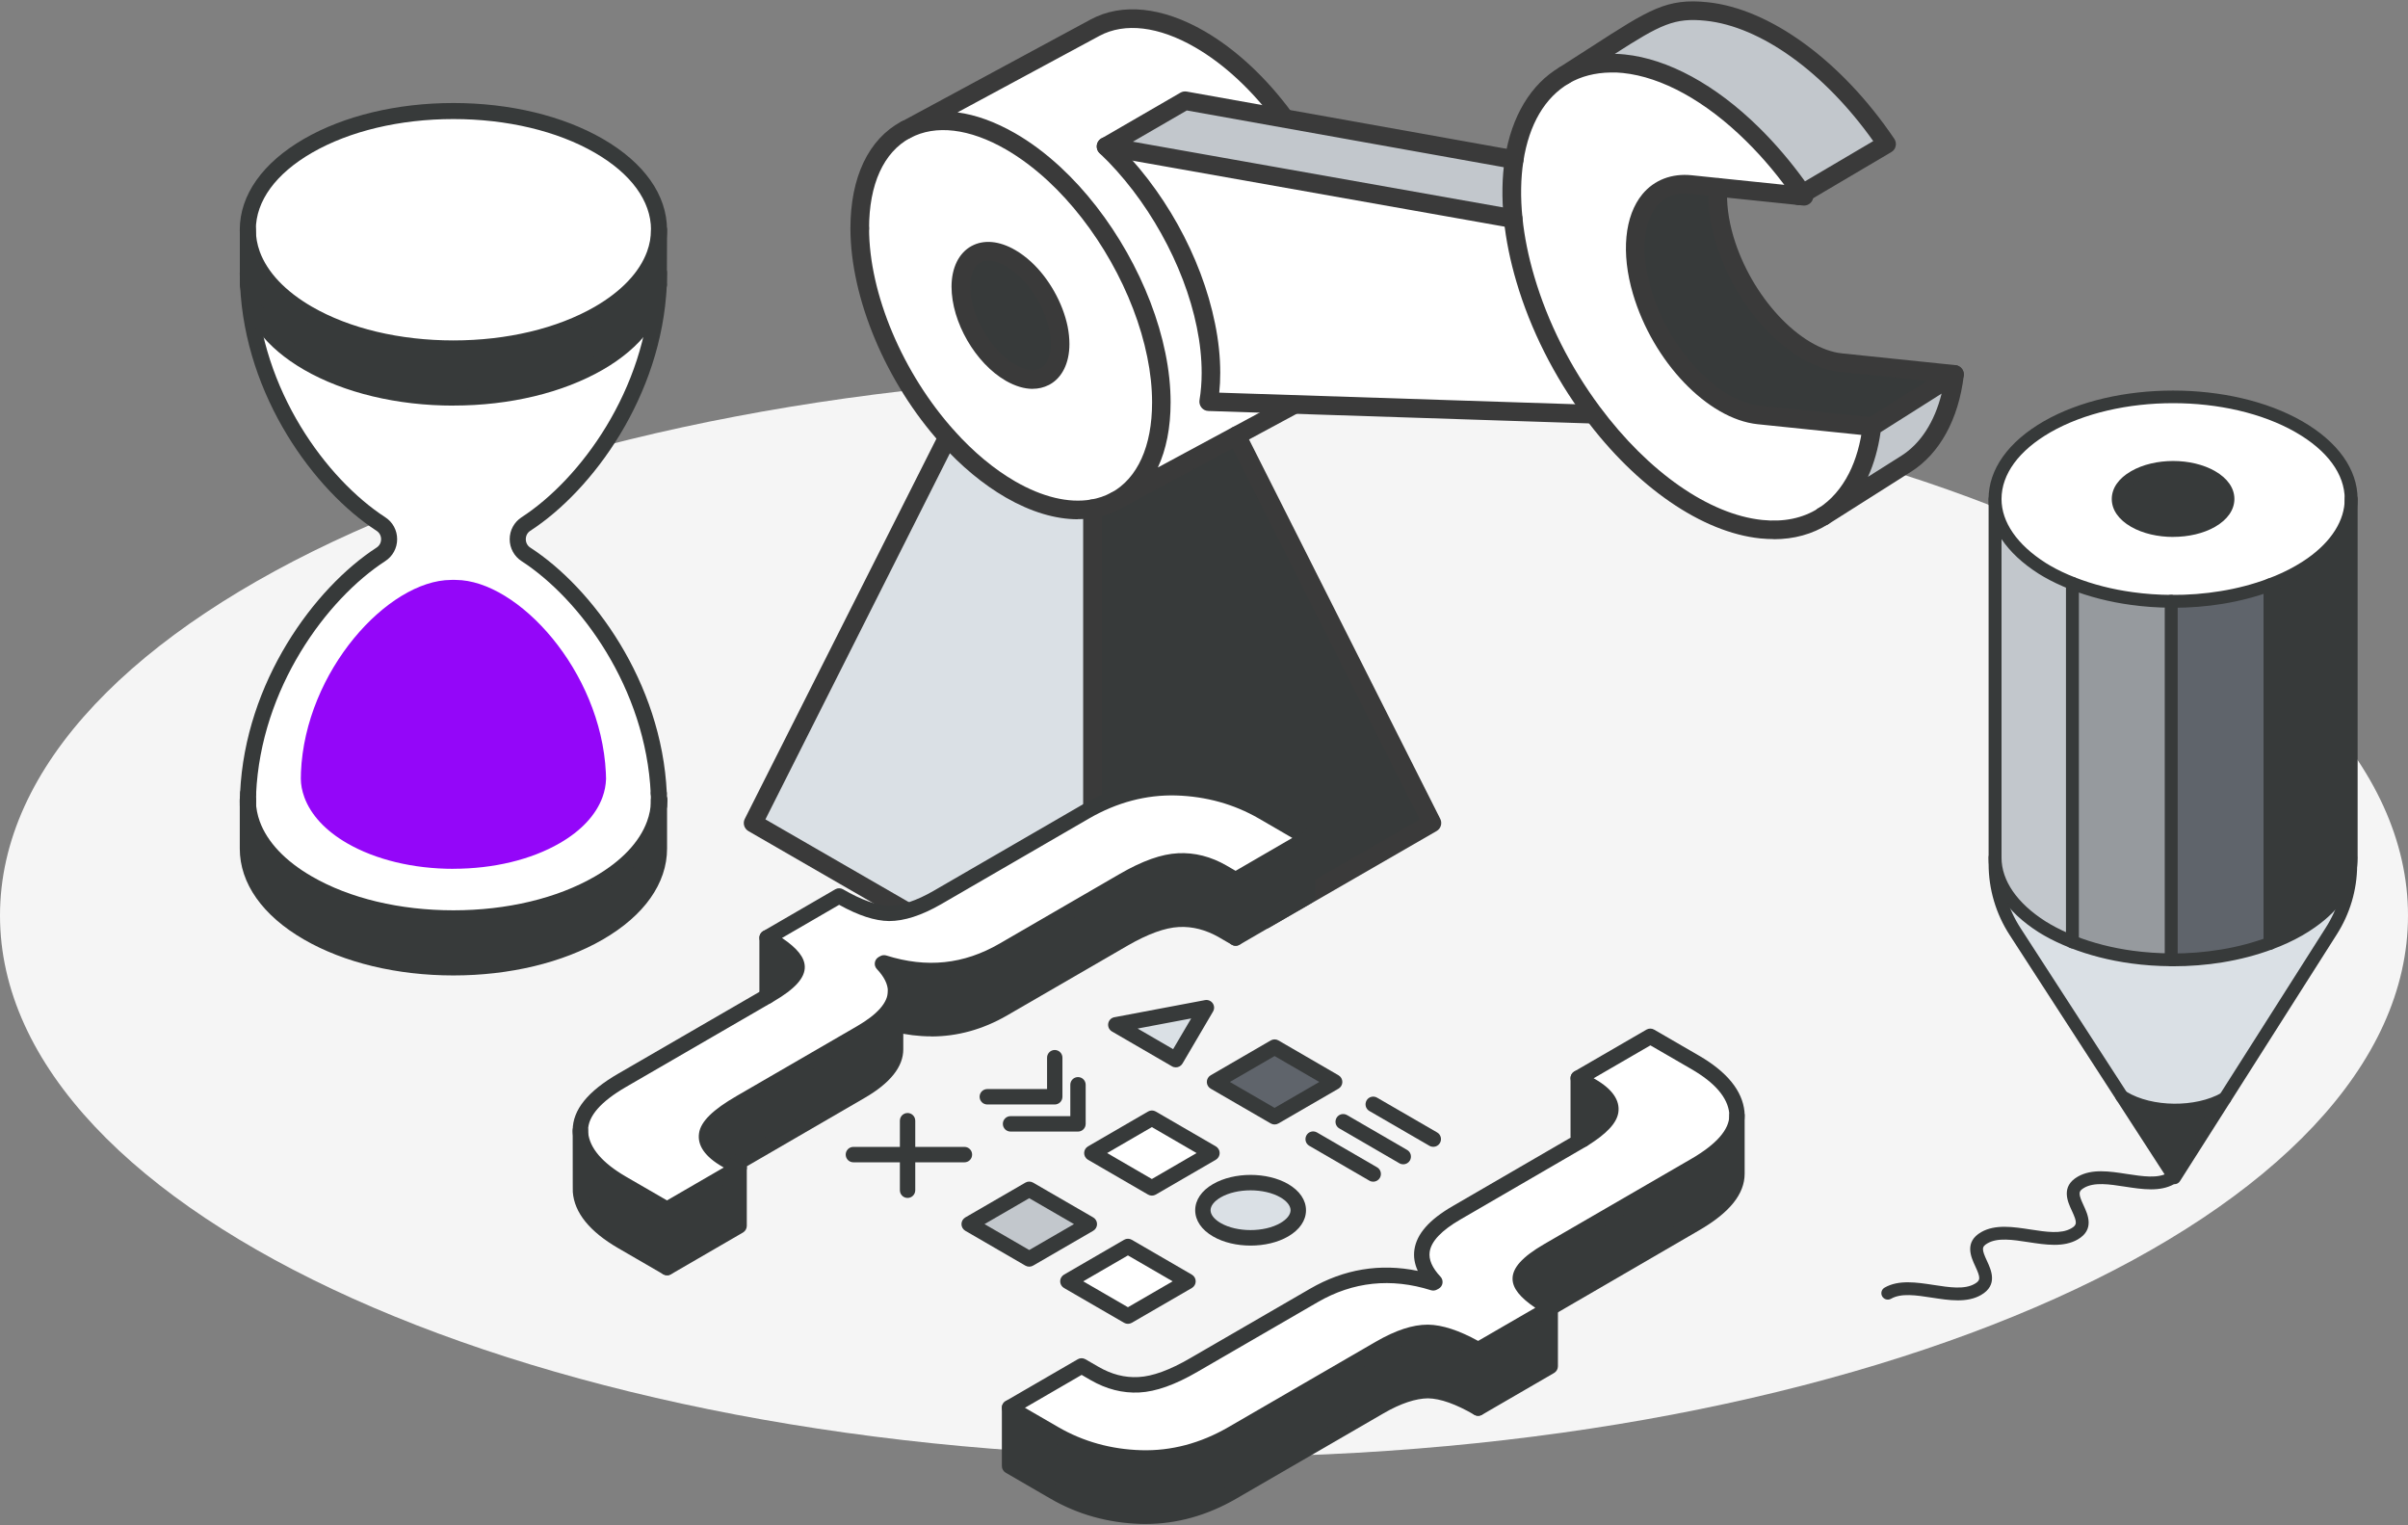 <svg width="450" height="285" viewBox="0 0 450 285" fill="none" xmlns="http://www.w3.org/2000/svg">
<rect x="0" y="0" width="450" height="285" fill="#808080" stroke="none"/>
<path d="M225 272.252C349.264 272.252 450 226.948 450 171.063C450 115.177 349.264 69.873 225 69.873C100.736 69.873 0 115.177 0 171.063C0 226.948 100.736 272.252 225 272.252Z" fill="#F5F5F5"/>
<g clip-path="url(#clip0_2772_119716)">
<path d="M365.86 242.964C364.283 242.964 362.642 242.708 361.017 242.46C358.073 242.004 355.282 241.58 353.392 242.668C352.813 242.996 352.08 242.804 351.743 242.228C351.413 241.652 351.606 240.924 352.185 240.588C354.807 239.084 358.154 239.596 361.388 240.092C364.34 240.548 367.123 240.972 369.013 239.884C370.131 239.244 370.148 238.78 369.134 236.596C368.346 234.899 367.026 232.067 370.236 230.219C372.858 228.715 376.205 229.227 379.438 229.723C382.391 230.179 385.174 230.603 387.064 229.515C388.182 228.875 388.199 228.411 387.185 226.227C386.397 224.531 385.077 221.699 388.287 219.851C390.909 218.339 394.256 218.851 397.489 219.355C400.442 219.803 403.225 220.235 405.115 219.147C405.694 218.819 406.426 219.011 406.764 219.587C407.094 220.163 406.901 220.891 406.322 221.227C403.7 222.731 400.353 222.219 397.119 221.723C394.167 221.267 391.384 220.843 389.494 221.931C388.375 222.571 388.359 223.035 389.373 225.219C390.161 226.915 391.481 229.747 388.263 231.595C385.64 233.099 382.294 232.587 379.06 232.091C376.108 231.635 373.325 231.211 371.435 232.299C370.316 232.939 370.3 233.403 371.314 235.587C372.102 237.284 373.422 240.116 370.212 241.964C368.909 242.716 367.421 242.964 365.86 242.964Z" fill="#373A3A"/>
<path d="M439.286 161.696C438.827 165.464 436.342 169.168 431.942 172.264C431.226 172.768 430.445 173.272 429.617 173.744C427.936 174.704 426.126 175.544 424.203 176.248V109.261C426.118 108.557 427.936 107.717 429.617 106.741C430.437 106.277 431.218 105.781 431.942 105.261C436.897 101.757 439.374 97.508 439.374 93.236V160.231C439.374 160.712 439.342 161.208 439.286 161.688V161.696Z" fill="#373A3A"/>
<path d="M387.287 175.984C390.714 177.345 394.487 178.297 398.396 178.825C400.809 179.153 403.271 179.321 405.749 179.329C408.918 179.345 412.103 179.105 415.176 178.601C418.321 178.097 421.37 177.305 424.202 176.24C426.116 175.536 427.934 174.696 429.615 173.736C430.436 173.272 431.216 172.76 431.94 172.256C436.332 169.16 438.778 165.448 439.284 161.688C439.244 166.048 437.989 170.312 435.632 174L415.788 205.234C410.575 208.218 402.04 208.202 396.812 205.042C396.707 204.978 396.602 204.922 396.522 204.858L376.573 174.056C374.135 170.296 372.832 165.896 372.832 161.408V160.24C372.832 164.88 375.808 169.48 381.648 173.184C381.954 173.376 382.26 173.56 382.573 173.744C384.046 174.592 385.622 175.336 387.295 175.984H387.287Z" fill="#DAE0E5"/>
<path d="M405.757 112.349C403.279 112.333 400.817 112.165 398.404 111.829C394.495 111.301 390.722 110.349 387.295 108.989C385.622 108.341 384.046 107.589 382.573 106.749C382.26 106.565 381.946 106.381 381.648 106.189C375.8 102.477 372.832 97.885 372.832 93.245C372.832 88.34 376.082 83.468 382.573 79.732C395.573 72.276 416.632 72.276 429.623 79.732C436.115 83.468 439.381 88.34 439.381 93.245C439.381 97.509 436.903 101.765 431.948 105.269C431.232 105.789 430.452 106.277 429.623 106.749C427.942 107.725 426.132 108.565 424.21 109.269C421.378 110.333 418.329 111.125 415.184 111.629C412.103 112.133 408.926 112.365 405.757 112.357V112.349ZM413.342 97.397C417.348 95.101 417.348 91.38 413.342 89.084C409.336 86.772 402.861 86.772 398.855 89.084C394.841 91.38 394.841 95.101 398.855 97.397C402.861 99.693 409.336 99.693 413.342 97.397Z" fill="white"/>
<path d="M424.207 109.261V176.24C421.376 177.304 418.327 178.096 415.182 178.6C412.101 179.105 408.923 179.337 405.754 179.329V112.349C408.923 112.365 412.109 112.125 415.182 111.621C418.327 111.117 421.376 110.325 424.207 109.261Z" fill="#5F646B"/>
<path d="M415.781 205.233L406.353 220.058L396.523 204.857C396.604 204.921 396.708 204.977 396.813 205.041C402.042 208.21 410.568 208.218 415.789 205.233H415.781Z" fill="#373A3A"/>
<path d="M413.342 89.085C417.348 91.381 417.348 95.101 413.342 97.397C409.336 99.693 402.86 99.693 398.854 97.397C394.84 95.101 394.84 91.381 398.854 89.085C402.86 86.773 409.336 86.773 413.342 89.085Z" fill="#373A3A"/>
<path d="M405.754 112.349V179.329C403.277 179.313 400.815 179.145 398.402 178.825C394.492 178.297 390.72 177.344 387.293 175.984V108.989C390.72 110.349 394.492 111.301 398.402 111.829C400.815 112.165 403.277 112.333 405.754 112.349Z" fill="#969A9E"/>
<path d="M387.288 109.005V175.985C385.614 175.336 384.038 174.584 382.566 173.744C382.252 173.56 381.938 173.376 381.641 173.184C375.801 169.48 372.824 164.88 372.824 160.24V93.245C372.824 97.885 375.792 102.477 381.641 106.189C381.946 106.381 382.252 106.565 382.566 106.749C384.038 107.597 385.614 108.341 387.288 108.989V109.005Z" fill="#C2C7CC"/>
<path d="M406.022 113.549C405.933 113.549 405.837 113.549 405.748 113.549C403.19 113.541 400.664 113.357 398.227 113.021C394.197 112.477 390.368 111.493 386.845 110.109C385.067 109.405 383.418 108.629 381.962 107.789C381.632 107.597 381.31 107.405 380.989 107.205C374.947 103.365 371.617 98.413 371.617 93.252C371.617 87.7 375.293 82.532 381.962 78.7C395.275 71.067 416.922 71.067 430.219 78.7C436.895 82.54 440.579 87.708 440.579 93.252C440.579 98.021 437.756 102.637 432.64 106.253C431.932 106.765 431.111 107.285 430.219 107.797C428.537 108.773 426.655 109.645 424.628 110.397C421.684 111.493 418.571 112.301 415.377 112.821C412.377 113.317 409.231 113.565 406.022 113.565V113.549ZM382.292 105.181C382.581 105.365 382.871 105.541 383.177 105.709C384.528 106.493 386.064 107.221 387.738 107.877C391.084 109.189 394.728 110.125 398.565 110.645C400.898 110.973 403.319 111.141 405.764 111.157C408.91 111.181 412.031 110.933 414.991 110.445C418.032 109.957 420.992 109.181 423.791 108.141C425.69 107.437 427.443 106.621 429.02 105.709C429.848 105.237 430.589 104.765 431.24 104.301C435.721 101.133 438.174 97.213 438.174 93.245C438.174 88.596 434.924 84.164 429.02 80.772C416.391 73.516 395.822 73.516 383.177 80.772C377.288 84.164 374.038 88.588 374.038 93.245C374.038 97.557 376.967 101.797 382.3 105.181H382.292Z" fill="#373A3A"/>
<path d="M406.103 100.325C403.28 100.325 400.457 99.693 398.26 98.437C395.928 97.101 394.641 95.261 394.641 93.237C394.641 91.213 395.928 89.372 398.26 88.036C402.661 85.5 409.554 85.5 413.955 88.036C416.279 89.372 417.558 91.213 417.558 93.229C417.558 95.245 416.279 97.093 413.955 98.429C411.758 99.693 408.935 100.317 406.112 100.317L406.103 100.325ZM406.103 88.564C403.682 88.564 401.261 89.084 399.467 90.124C397.915 91.013 397.054 92.125 397.054 93.245C397.054 94.365 397.907 95.477 399.459 96.365C403.063 98.429 409.144 98.429 412.748 96.365C414.292 95.477 415.145 94.373 415.145 93.245C415.145 92.117 414.292 91.013 412.748 90.124C410.946 89.084 408.525 88.564 406.112 88.564H406.103Z" fill="#373A3A"/>
<path d="M406.491 208.626C402.75 208.626 399.002 207.77 396.178 206.058C395.977 205.938 395.848 205.858 395.744 205.77C395.237 205.346 395.165 204.586 395.591 204.082C396.009 203.586 396.757 203.514 397.264 203.914L397.425 204.01C402.179 206.89 410.312 206.97 415.17 204.194C415.75 203.866 416.482 204.058 416.819 204.634C417.149 205.21 416.956 205.946 416.377 206.274C413.626 207.842 410.062 208.626 406.483 208.626H406.491Z" fill="#373A3A"/>
<path d="M406.038 180.529C405.941 180.529 405.845 180.529 405.756 180.529C403.23 180.521 400.704 180.345 398.243 180.009C394.213 179.457 390.376 178.481 386.852 177.096C385.075 176.392 383.426 175.616 381.97 174.776C381.64 174.584 381.318 174.392 380.996 174.192C374.955 170.36 371.625 165.4 371.625 160.232V93.245C371.625 92.581 372.164 92.044 372.832 92.044C373.499 92.044 374.038 92.581 374.038 93.245V160.24C374.038 164.56 376.974 168.792 382.3 172.176C382.589 172.36 382.879 172.536 383.184 172.704C384.536 173.488 386.072 174.216 387.745 174.872C391.092 176.184 394.736 177.12 398.573 177.64C400.93 177.96 403.351 178.12 405.772 178.136C408.966 178.176 412.047 177.912 414.999 177.424C418.039 176.936 421 176.16 423.799 175.12C425.673 174.424 427.435 173.608 429.028 172.704C429.768 172.288 430.516 171.808 431.248 171.288C435.294 168.432 437.659 165.064 438.093 161.552C438.15 161.104 438.174 160.664 438.174 160.24V93.245C438.174 92.581 438.713 92.044 439.381 92.044C440.048 92.044 440.587 92.581 440.587 93.245V160.24C440.587 160.752 440.555 161.288 440.491 161.84C439.976 166.048 437.265 169.992 432.648 173.248C431.843 173.816 431.031 174.336 430.226 174.792C428.521 175.768 426.639 176.64 424.636 177.376C421.692 178.473 418.57 179.281 415.385 179.801C412.393 180.297 409.247 180.545 406.046 180.545L406.038 180.529Z" fill="#373A3A"/>
<path d="M406.359 221.259C405.949 221.259 405.563 221.051 405.346 220.707L375.559 174.705C372.984 170.737 371.625 166.136 371.625 161.408V160.24C371.625 159.576 372.164 159.04 372.832 159.04C373.499 159.04 374.038 159.576 374.038 160.24V161.408C374.038 165.672 375.269 169.825 377.586 173.401L406.351 217.827L434.618 173.361C436.871 169.849 438.061 165.816 438.085 161.688V160.24C438.085 159.576 438.624 159.04 439.292 159.04C439.96 159.04 440.499 159.576 440.499 160.24V161.696C440.475 166.28 439.147 170.761 436.654 174.649L407.381 220.699C407.164 221.043 406.778 221.259 406.367 221.259H406.359Z" fill="#373A3A"/>
<path d="M387.289 177.2C386.621 177.2 386.082 176.664 386.082 176V109.005C386.082 108.341 386.621 107.805 387.289 107.805C387.956 107.805 388.495 108.341 388.495 109.005V176C388.495 176.664 387.956 177.2 387.289 177.2Z" fill="#373A3A"/>
<path d="M405.75 180.529C405.082 180.529 404.543 179.993 404.543 179.329V112.333C404.543 111.669 405.082 111.133 405.75 111.133C406.417 111.133 406.956 111.669 406.956 112.333V179.329C406.956 179.993 406.409 180.529 405.75 180.529Z" fill="#373A3A"/>
<path d="M424.211 177.457C423.543 177.457 423.004 176.921 423.004 176.257V109.262C423.004 108.598 423.543 108.062 424.211 108.062C424.878 108.062 425.417 108.598 425.417 109.262V176.257C425.417 176.921 424.878 177.457 424.211 177.457Z" fill="#373A3A"/>
</g>
<g clip-path="url(#clip1_2772_119716)">
<path d="M349.812 79.716L365.246 69.953C364.329 77.626 361.158 83.512 356.176 86.67H356.153L340.777 96.421C343.414 94.738 345.527 92.289 347.083 89.224C348.454 86.507 349.383 83.315 349.812 79.728V79.716Z" fill="#C2C7CC"/>
<path d="M336.168 36.577L336.795 36.206L337.12 36.67L336.168 36.577Z" fill="white"/>
<path d="M328.644 77.534C320.096 76.64 310.33 66.296 306.823 54.409C303.316 42.533 307.403 33.605 315.951 34.488L321.072 35.022C320.851 37.854 321.223 41.116 322.268 44.646C325.787 56.522 335.542 66.877 344.089 67.759L365.26 69.953L349.826 79.716L328.655 77.534H328.644Z" fill="#373A3A"/>
<path d="M282.956 29.832C284.105 22.507 287.369 16.946 292.362 14.033C294.824 12.605 297.704 11.838 300.956 11.792C301.769 11.78 302.605 11.815 303.476 11.896C311.454 12.721 319.967 17.631 327.504 25.061C330.837 28.335 333.972 32.085 336.806 36.194L336.167 36.566L315.949 34.476C307.401 33.594 303.325 42.521 306.821 54.397C310.328 66.285 320.094 76.629 328.642 77.522L349.812 79.705C349.383 83.292 348.454 86.496 347.083 89.201C345.527 92.266 343.414 94.715 340.777 96.399L340.743 96.433C337.572 98.43 333.67 99.324 329.129 98.86C318.341 97.745 306.577 89.166 297.553 77.012C292.13 69.733 287.706 61.154 285.058 52.157C283.896 48.209 283.142 44.425 282.782 40.861C282.375 36.879 282.445 33.164 282.967 29.832H282.956Z" fill="white"/>
<path d="M303.477 11.908C302.618 11.815 301.77 11.792 300.957 11.803C297.705 11.85 294.825 12.616 292.363 14.044C308.296 3.909 310.793 1.309 318.911 2.145C330.547 3.352 343.31 13.231 352.554 26.907L336.795 36.206C333.961 32.096 330.826 28.335 327.493 25.073C319.956 17.643 311.444 12.732 303.465 11.908H303.477Z" fill="#C2C7CC"/>
<path d="M282.769 40.861L206.703 27.371L221.452 18.827L282.955 29.832C282.432 33.164 282.362 36.879 282.769 40.861Z" fill="#C2C7CC"/>
<path d="M196.986 32.479C194.408 30.099 191.679 28.033 188.857 26.407C181.239 22.019 174.329 21.52 169.266 24.248L204.639 5.175C209.714 2.446 216.612 2.946 224.219 7.334C230.049 10.712 235.472 15.89 239.978 21.985L239.943 22.135L221.455 18.827L206.706 27.371C215.823 35.997 222.918 48.651 225.369 60.794C225.984 63.812 226.309 66.795 226.309 69.674C226.309 71.59 226.158 73.389 225.879 75.061L241.429 75.572V75.85L208.518 93.578C213.767 90.698 217.03 84.325 217.03 75.189C217.03 72.31 216.705 69.326 216.09 66.308C213.593 53.956 206.311 41.093 196.986 32.467V32.479Z" fill="white"/>
<path d="M225.365 60.793C222.903 48.639 215.808 35.985 206.703 27.371L282.769 40.861C283.129 44.425 283.884 48.209 285.045 52.156C287.693 61.153 292.117 69.732 297.541 77.011L297.03 77.371L225.865 75.049C226.143 73.389 226.294 71.59 226.294 69.663C226.294 66.784 225.969 63.8 225.354 60.782L225.365 60.793Z" fill="white"/>
<path d="M236.328 171.822C229.895 160.724 217.91 153.26 204.16 153.26V95.063C205.693 94.808 207.121 94.32 208.434 93.612L231.114 81.388L267.603 153.77L236.34 171.811L236.328 171.822Z" fill="#373A3A"/>
<path d="M204.161 153.26C193.35 158.986 181.784 166.505 171.993 171.822L140.73 153.782L177.068 81.701C180.633 85.66 184.64 89.027 188.832 91.453C194.476 94.715 199.725 95.818 204.15 95.063V153.26H204.161Z" fill="#DAE0E5"/>
<path d="M197.822 61.362C198.031 62.361 198.124 63.336 198.124 64.288C198.124 67.294 197.056 69.395 195.325 70.347H195.291C193.63 71.253 191.342 71.091 188.845 69.639C183.712 66.679 179.566 59.493 179.566 53.572C179.566 50.554 180.658 48.441 182.4 47.501C184.061 46.595 186.348 46.77 188.845 48.221C189.774 48.755 190.68 49.428 191.528 50.217C194.605 53.05 196.998 57.299 197.822 61.362Z" fill="#373A3A"/>
<path d="M188.845 91.453C184.641 89.027 180.646 85.649 177.093 81.69C167.407 70.94 160.672 55.779 160.672 42.66C160.672 33.477 163.958 27.104 169.254 24.248C174.317 21.52 181.227 22.019 188.845 26.408C191.679 28.033 194.408 30.099 196.974 32.479C206.3 41.105 213.581 53.968 216.078 66.32C216.693 69.338 217.019 72.321 217.019 75.2C217.019 84.325 213.744 90.71 208.506 93.589L208.425 93.624C207.124 94.332 205.684 94.82 204.151 95.075C199.727 95.83 194.478 94.727 188.834 91.465L188.845 91.453ZM198.124 64.288C198.124 63.336 198.02 62.361 197.822 61.362C196.998 57.299 194.605 53.05 191.528 50.218C190.68 49.428 189.774 48.755 188.845 48.221C186.337 46.77 184.061 46.607 182.4 47.501C180.658 48.442 179.566 50.543 179.566 53.573C179.566 59.493 183.712 66.691 188.845 69.64C191.354 71.091 193.63 71.253 195.291 70.359H195.325C197.044 69.396 198.124 67.295 198.124 64.288Z" fill="white"/>
<path d="M236.328 173.564C235.724 173.564 235.143 173.25 234.818 172.693C234.342 171.857 234.621 170.789 235.457 170.313L265.303 153.097L229.558 82.177C229.128 81.318 229.465 80.274 230.324 79.844C231.183 79.415 232.229 79.751 232.658 80.61L269.147 152.993C269.565 153.817 269.263 154.827 268.461 155.28L237.199 173.32C236.92 173.483 236.63 173.552 236.328 173.552V173.564Z" fill="#3A3A3A"/>
<path d="M204.16 155.001C203.196 155.001 202.418 154.223 202.418 153.26V95.064C202.418 94.1 203.196 93.322 204.16 93.322C205.124 93.322 205.902 94.1 205.902 95.064V153.26C205.902 154.223 205.124 155.001 204.16 155.001Z" fill="#3A3A3A"/>
<path d="M171.991 173.564C171.701 173.564 171.399 173.494 171.12 173.332L139.869 155.291C139.068 154.827 138.766 153.829 139.184 153.004L175.521 80.924C175.951 80.065 177.008 79.716 177.856 80.157C178.715 80.587 179.063 81.632 178.622 82.491L143.04 153.097L172.874 170.313C173.71 170.789 173.988 171.857 173.512 172.693C173.187 173.25 172.606 173.564 172.003 173.564H171.991Z" fill="#3A3A3A"/>
<path d="M160.668 44.402C159.704 44.402 158.926 43.624 158.926 42.66C158.926 33.106 162.305 26.013 168.425 22.716C169.273 22.263 170.33 22.577 170.783 23.424C171.236 24.271 170.922 25.328 170.074 25.781C165.127 28.451 162.41 34.441 162.41 42.66C162.41 43.624 161.632 44.402 160.668 44.402Z" fill="#3A3A3A"/>
<path d="M201.441 97.025C197.226 97.025 192.627 95.644 187.97 92.962C183.708 90.501 179.609 87.1 175.788 82.851C165.545 71.462 158.926 55.686 158.926 42.66C158.926 41.697 159.704 40.919 160.668 40.919C161.632 40.919 162.41 41.697 162.41 42.66C162.41 54.873 168.681 69.744 178.378 80.517C181.955 84.488 185.764 87.657 189.712 89.944C194.787 92.869 199.688 94.053 203.868 93.345C205.216 93.113 206.47 92.695 207.596 92.08C207.608 92.08 207.712 92.022 207.724 92.01C208.583 91.581 209.629 91.929 210.058 92.788C210.488 93.647 210.14 94.692 209.28 95.122L209.199 95.156C207.782 95.923 206.168 96.468 204.438 96.758C203.462 96.921 202.452 97.002 201.43 97.002L201.441 97.025Z" fill="#3A3A3A"/>
<path d="M192.999 72.658C191.419 72.658 189.712 72.147 187.97 71.149C182.28 67.875 177.82 60.155 177.82 53.573C177.82 50.021 179.191 47.258 181.56 45.969C183.848 44.727 186.739 44.994 189.712 46.712C190.746 47.304 191.744 48.059 192.697 48.929C196.006 51.971 198.619 56.603 199.514 61.003C199.734 62.106 199.85 63.209 199.85 64.277C199.85 67.806 198.503 70.569 196.146 71.857C196.099 71.88 196.053 71.904 196.006 71.927C195.077 72.403 194.067 72.647 192.975 72.647L192.999 72.658ZM184.695 48.697C184.149 48.697 183.65 48.813 183.22 49.034C182.001 49.696 181.304 51.344 181.304 53.573C181.304 58.844 185.16 65.507 189.712 68.131C191.57 69.199 193.301 69.454 194.462 68.827C194.497 68.816 194.52 68.793 194.555 68.781C195.716 68.084 196.378 66.459 196.378 64.288C196.378 63.452 196.285 62.582 196.111 61.711C195.356 57.984 193.138 54.072 190.339 51.495C189.573 50.787 188.771 50.195 187.97 49.73C186.786 49.045 185.659 48.697 184.695 48.697Z" fill="#3A3A3A"/>
<path d="M208.516 95.319C207.9 95.319 207.297 94.994 206.983 94.413C206.53 93.566 206.832 92.521 207.68 92.057C212.592 89.364 215.298 83.373 215.298 75.201C215.298 72.472 214.996 69.605 214.392 66.68C211.977 54.745 204.858 42.138 195.811 33.768C193.256 31.411 190.62 29.449 187.996 27.928C181.19 24.005 174.838 23.238 170.111 25.781H170.1C169.252 26.245 168.195 25.932 167.742 25.084C167.289 24.237 167.603 23.18 168.451 22.728H168.462L203.813 3.642C209.654 0.496 217.203 1.274 225.088 5.825C230.941 9.215 236.573 14.439 241.381 20.951C241.95 21.729 241.787 22.82 241.009 23.389C240.231 23.958 239.14 23.796 238.571 23.018C234.041 16.888 228.781 11.989 223.334 8.843C216.541 4.919 210.188 4.153 205.45 6.707L178.937 20.998C182.352 21.451 185.986 22.762 189.703 24.898C192.56 26.535 195.405 28.66 198.145 31.191C207.703 40.025 215.228 53.352 217.783 65.96C218.433 69.117 218.759 72.217 218.759 75.177C218.759 79.879 217.946 83.989 216.378 87.344L240.568 74.307C241.416 73.854 242.473 74.167 242.926 75.015C243.378 75.862 243.065 76.919 242.217 77.371L209.317 95.098C209.05 95.238 208.771 95.307 208.493 95.307L208.516 95.319Z" fill="#3A3A3A"/>
<path d="M282.768 42.602C282.664 42.602 282.559 42.602 282.467 42.579L206.401 29.089C205.681 28.962 205.112 28.393 204.996 27.673C204.868 26.953 205.205 26.234 205.843 25.862L220.592 17.318C220.952 17.109 221.37 17.039 221.776 17.109L283.279 28.114C284.232 28.288 284.859 29.194 284.685 30.134C284.51 31.086 283.605 31.713 282.664 31.539L221.788 20.638L211.708 26.477L283.082 39.143C284.034 39.305 284.661 40.211 284.487 41.163C284.336 42.01 283.605 42.602 282.768 42.602Z" fill="#3A3A3A"/>
<path d="M297.04 79.113C297.04 79.113 297.006 79.113 296.982 79.113L225.817 76.791C225.318 76.779 224.842 76.547 224.528 76.153C224.215 75.758 224.075 75.259 224.157 74.76C224.424 73.181 224.563 71.463 224.563 69.675C224.563 66.947 224.261 64.079 223.657 61.142C221.288 49.44 214.332 36.984 205.494 28.625C204.798 27.963 204.763 26.861 205.425 26.164C206.087 25.468 207.19 25.433 207.887 26.094C217.363 35.057 224.528 47.896 227.06 60.446C227.71 63.603 228.035 66.703 228.035 69.663C228.035 70.94 227.977 72.182 227.85 73.366L297.087 75.619C298.051 75.653 298.806 76.454 298.771 77.418C298.736 78.358 297.969 79.101 297.029 79.101L297.04 79.113Z" fill="#3A3A3A"/>
<path d="M365.258 71.683C365.2 71.683 365.141 71.683 365.072 71.683L343.901 69.489C334.587 68.525 324.345 57.833 320.594 45.133C319.514 41.465 319.096 38.017 319.328 34.882C319.397 33.919 320.245 33.199 321.197 33.28C322.161 33.35 322.87 34.186 322.8 35.149C322.591 37.831 322.986 40.942 323.927 44.158C327.248 55.407 336.376 65.217 344.249 66.029L365.42 68.223C366.372 68.328 367.069 69.175 366.976 70.139C366.883 71.033 366.129 71.706 365.246 71.706L365.258 71.683Z" fill="#3A3A3A"/>
<path d="M349.822 81.446C349.764 81.446 349.706 81.446 349.636 81.446L328.465 79.264C319.128 78.289 308.897 67.585 305.158 54.896C302.916 47.281 303.578 40.327 306.934 36.276C309.141 33.617 312.416 32.363 316.132 32.746L335.793 34.778H335.816C336.606 34.221 337.698 34.418 338.243 35.208L338.569 35.672C338.952 36.229 338.975 36.96 338.627 37.553C338.278 38.133 337.628 38.47 336.954 38.4L315.784 36.206C313.182 35.939 311.115 36.705 309.629 38.504C307.016 41.651 306.598 47.409 308.514 53.91C311.824 65.159 320.951 74.968 328.848 75.793L350.019 77.975C350.971 78.068 351.668 78.927 351.575 79.891C351.482 80.785 350.727 81.458 349.845 81.458L349.822 81.446Z" fill="#3A3A3A"/>
<path d="M331.475 100.729C330.65 100.729 329.814 100.682 328.955 100.601C318.085 99.475 305.822 91.047 296.159 78.056C290.434 70.348 286.01 61.571 283.385 52.656C282.212 48.685 281.422 44.785 281.039 41.047C280.621 36.96 280.691 33.094 281.237 29.577C282.456 21.729 286.103 15.681 291.491 12.546C292.316 12.059 293.384 12.349 293.872 13.173C294.359 14.009 294.069 15.066 293.245 15.553C288.715 18.188 285.754 23.227 284.686 30.111C284.186 33.338 284.128 36.902 284.512 40.698C284.872 44.216 285.615 47.919 286.73 51.681C289.238 60.202 293.465 68.606 298.958 75.99C308.051 88.214 319.397 96.12 329.315 97.153C333.333 97.571 336.875 96.84 339.813 94.982C340.626 94.472 341.706 94.715 342.217 95.528C342.728 96.341 342.484 97.42 341.671 97.931C338.698 99.8 335.272 100.752 331.475 100.752V100.729Z" fill="#3A3A3A"/>
<path d="M336.794 37.947C336.236 37.947 335.691 37.68 335.354 37.193C332.59 33.187 329.536 29.519 326.272 26.315C318.735 18.885 310.571 14.392 303.29 13.638C302.535 13.556 301.757 13.522 300.979 13.545C298.064 13.591 295.451 14.265 293.233 15.553C292.409 16.029 291.363 15.762 290.864 14.95C290.376 14.137 290.62 13.081 291.421 12.581C293.651 11.165 295.614 9.9 297.367 8.762C308.226 1.75 311.501 -0.374 319.095 0.415C330.801 1.622 344.18 11.409 354.004 25.943C354.272 26.338 354.364 26.837 354.26 27.302C354.155 27.766 353.865 28.172 353.447 28.416L337.688 37.715C337.409 37.877 337.107 37.959 336.805 37.959L336.794 37.947ZM301.769 10.062C302.407 10.074 303.035 10.109 303.65 10.178C311.721 11.002 320.628 15.855 328.723 23.831C331.777 26.837 334.657 30.215 337.305 33.884L350.068 26.361C340.928 13.498 329.048 4.943 318.747 3.875C312.906 3.271 310.316 4.583 301.78 10.062H301.769Z" fill="#3A3A3A"/>
<path d="M340.788 98.152C340.208 98.152 339.65 97.862 339.313 97.351C338.802 96.538 339.035 95.47 339.848 94.948C342.182 93.45 344.098 91.256 345.538 88.435C346.827 85.881 347.686 82.874 348.093 79.519C348.151 78.997 348.453 78.532 348.894 78.254L364.328 68.491C364.897 68.131 365.617 68.131 366.186 68.491C366.755 68.85 367.069 69.501 366.987 70.174C366 78.358 362.493 84.743 357.116 88.156C357.081 88.18 357.035 88.203 357 88.226L341.717 97.908C341.427 98.094 341.102 98.175 340.788 98.175V98.152ZM351.438 80.75C350.996 83.814 350.207 86.612 349.08 89.097C349.08 89.097 355.305 85.15 355.351 85.138C358.916 82.874 361.529 78.823 362.842 73.541L351.449 80.75H351.438Z" fill="#3A3A3A"/>
<path d="M340.741 98.175C340.207 98.175 339.684 97.931 339.336 97.467C338.767 96.689 338.93 95.598 339.696 95.029C340.474 94.46 341.577 94.611 342.146 95.377C342.715 96.155 342.576 97.223 341.798 97.792L341.763 97.815C341.45 98.047 341.09 98.152 340.73 98.152L340.741 98.175Z" fill="#3A3A3A"/>
<path d="M336.164 38.319C335.56 38.319 334.979 38.005 334.654 37.459C334.166 36.624 334.445 35.567 335.281 35.08L335.92 34.708C336.756 34.221 337.813 34.499 338.301 35.335C338.788 36.171 338.51 37.227 337.673 37.715L337.035 38.086C336.756 38.249 336.454 38.319 336.152 38.319H336.164Z" fill="#3A3A3A"/>
</g>
<g clip-path="url(#clip2_2772_119716)">
<path d="M324.59 208.413V219.296C324.59 222.523 321.986 225.636 316.779 228.652L289.681 244.395C285.995 242.243 284.119 240.447 284.071 238.978C284.023 237.508 285.746 235.75 289.24 233.723L316.779 217.778C321.986 214.753 324.59 211.631 324.59 208.423V208.413Z" fill="#373A3A"/>
<path d="M297.328 202.862C300.018 204.418 301.243 206.022 300.994 207.674C300.765 209.143 299.051 210.882 295.845 212.89L294.926 212.352V201.469L297.319 202.862H297.328Z" fill="#373A3A"/>
<path d="M289.691 244.396V255.278L276.223 263.088V252.195L289.691 244.396Z" fill="#373A3A"/>
<path d="M289.69 244.395L276.222 252.195C272.537 250.062 269.406 248.977 266.86 248.939C264.314 248.919 261.299 249.918 257.805 251.935L230.266 267.9C224.772 271.079 219.096 272.577 213.199 272.405C207.322 272.232 201.933 270.733 197.041 267.9L188.656 263.039L202.124 255.23L204.517 256.613C207.217 258.179 209.983 258.89 212.826 258.736C215.669 258.602 219.086 257.372 223.078 255.048L245.524 242.042C252.502 237.998 259.94 237.21 267.817 239.698L268.124 239.525C263.826 234.953 265.176 230.65 272.163 226.606C272.163 226.606 295.443 213.11 295.825 212.87C299.032 210.872 300.746 209.134 300.975 207.654C301.224 206.002 299.999 204.398 297.309 202.842L294.916 201.449L308.384 193.64L316.769 198.5C321.661 201.334 324.216 204.456 324.561 207.866C324.58 208.048 324.58 208.212 324.58 208.394C324.58 211.612 321.976 214.724 316.769 217.75L289.23 233.695C285.736 235.721 284.013 237.47 284.061 238.949C284.109 240.419 285.985 242.224 289.671 244.366L289.69 244.395Z" fill="white"/>
<path d="M276.222 252.195V263.088C272.537 260.936 269.406 259.86 266.86 259.822C264.314 259.802 261.299 260.801 257.805 262.819L230.266 278.783C224.772 281.962 219.096 283.461 213.199 283.297C207.322 283.115 201.933 281.616 197.041 278.783L188.656 273.922V263.04L197.041 267.9C201.933 270.733 207.322 272.232 213.199 272.405C219.096 272.587 224.772 271.079 230.266 267.9L257.805 251.936C261.299 249.919 264.314 248.92 266.86 248.939C269.406 248.977 272.527 250.053 276.222 252.195Z" fill="#373A3A"/>
<path d="M249.421 202.17L238.193 208.663L226.965 202.17L238.193 195.657L249.421 202.17Z" fill="#5F646B"/>
<path d="M244.386 156.573V167.456L230.918 175.265V164.382L244.386 156.573Z" fill="#373A3A"/>
<path d="M240.003 222.476C243.487 224.493 243.487 227.759 240.003 229.766C236.519 231.783 230.881 231.783 227.406 229.766C223.922 227.759 223.922 224.493 227.406 222.476C230.89 220.459 236.528 220.459 240.003 222.476Z" fill="#DAE0E5"/>
<path d="M230.918 164.382V175.265L228.535 173.882C225.835 172.316 223.059 171.605 220.226 171.759C217.383 171.893 213.966 173.132 209.974 175.447L187.528 188.453C181.181 192.132 174.462 193.112 167.388 191.392V185.187H167.378C167.378 183.526 166.574 181.825 164.938 180.077L165.234 179.904C173.122 182.392 180.559 181.604 187.537 177.561L209.984 164.545C213.975 162.24 217.402 161.001 220.235 160.866C223.078 160.722 225.845 161.433 228.544 162.989L230.928 164.372L230.918 164.382Z" fill="#373A3A"/>
<path d="M226.495 215.444L215.267 221.957L204.039 215.444L215.267 208.932L226.495 215.444Z" fill="white"/>
<path d="M225.453 188.28L219.748 197.991L208.52 191.479L225.453 188.28Z" fill="#DAE0E5"/>
<path d="M222.015 239.41L210.787 245.913L199.559 239.41L210.787 232.897L222.015 239.41Z" fill="white"/>
<path d="M203.579 228.719L192.341 235.231L181.113 228.719L192.341 222.226L203.579 228.719Z" fill="#C2C7CC"/>
<path d="M167.365 191.383V196.061C167.365 198.76 165.192 201.372 160.865 203.879C160.865 203.879 137.586 217.375 137.203 217.615L135.719 216.751C133.029 215.194 131.795 213.581 132.053 211.938C132.302 210.286 134.417 208.307 138.409 206.002L160.856 192.987C165.182 190.48 167.345 187.867 167.345 185.168H167.355V191.373L167.365 191.383Z" fill="#373A3A"/>
<path d="M148.973 180.634C149.02 182.104 147.307 183.862 143.813 185.888L143.363 186.148V175.217C147.049 177.368 148.925 179.165 148.973 180.634Z" fill="#373A3A"/>
<path d="M137.206 217.615L138.125 218.153L124.657 225.962L116.272 221.102C111.38 218.268 108.815 215.137 108.48 211.737C108.461 211.554 108.461 211.391 108.461 211.208C108.461 207.981 111.065 204.869 116.272 201.853L143.811 185.908C147.305 183.881 149.018 182.133 148.97 180.654C148.922 179.184 147.046 177.378 143.361 175.236L156.829 167.427C160.524 169.579 163.644 170.654 166.19 170.683C168.736 170.712 171.752 169.713 175.245 167.696L202.794 151.732C208.279 148.552 213.965 147.054 219.851 147.217C225.738 147.4 231.127 148.898 236.019 151.732L244.394 156.592L230.926 164.401L228.543 163.018C225.844 161.452 223.068 160.742 220.234 160.895C217.391 161.03 213.974 162.269 209.983 164.574L187.536 177.589C180.558 181.633 173.12 182.421 165.233 179.933L164.936 180.106C166.573 181.845 167.377 183.545 167.377 185.216C167.377 187.915 165.214 190.528 160.887 193.035L138.441 206.05C134.449 208.356 132.324 210.334 132.085 211.986C131.826 213.629 133.061 215.243 135.751 216.799L137.235 217.663L137.206 217.615Z" fill="white"/>
<path d="M124.648 236.836V225.953L138.116 218.144V229.026L124.648 236.836Z" fill="#373A3A"/>
<path d="M108.48 222.61C108.471 222.447 108.461 211.199 108.461 211.199C108.461 211.381 108.461 211.545 108.48 211.727C108.815 215.137 111.38 218.268 116.272 221.092L124.657 225.953V236.836L116.272 231.975C111.38 229.142 108.729 226.02 108.48 222.61Z" fill="#373A3A"/>
<path d="M219.736 199.432C219.497 199.432 219.248 199.374 219.018 199.24L207.799 192.727C207.283 192.43 207.005 191.834 207.101 191.239C207.206 190.643 207.656 190.172 208.249 190.067L225.182 186.868C225.738 186.762 226.302 186.993 226.628 187.454C226.953 187.915 226.972 188.53 226.685 189.01L220.98 198.721C220.712 199.173 220.234 199.432 219.745 199.432H219.736ZM212.595 192.18L219.229 196.032L222.608 190.288L212.595 192.18Z" fill="#373A3A"/>
<path d="M238.191 210.104C237.942 210.104 237.693 210.037 237.473 209.912L226.245 203.409C225.805 203.15 225.527 202.679 225.527 202.16C225.527 201.642 225.805 201.171 226.245 200.912L237.473 194.399C237.914 194.14 238.469 194.14 238.909 194.399L250.137 200.912C250.578 201.171 250.855 201.642 250.855 202.16C250.855 202.679 250.578 203.15 250.137 203.409L238.909 209.912C238.689 210.037 238.44 210.104 238.191 210.104ZM229.835 202.16L238.191 207.001L246.548 202.16L238.191 197.319L229.835 202.16Z" fill="#373A3A"/>
<path d="M267.851 214.282C267.612 214.282 267.363 214.224 267.133 214.09L255.905 207.587C255.216 207.193 254.986 206.31 255.379 205.618C255.771 204.926 256.652 204.696 257.341 205.09L268.569 211.593C269.258 211.986 269.488 212.87 269.095 213.562C268.827 214.023 268.349 214.282 267.851 214.282Z" fill="#373A3A"/>
<path d="M262.238 217.548C261.998 217.548 261.75 217.49 261.52 217.356L250.292 210.843C249.603 210.45 249.373 209.566 249.765 208.874C250.158 208.183 251.038 207.952 251.728 208.346L262.956 214.859C263.645 215.252 263.875 216.136 263.482 216.828C263.214 217.289 262.736 217.548 262.238 217.548Z" fill="#373A3A"/>
<path d="M256.624 220.795C256.385 220.795 256.136 220.737 255.907 220.603L244.679 214.09C243.989 213.696 243.76 212.813 244.152 212.121C244.545 211.429 245.425 211.199 246.114 211.593L257.342 218.105C258.032 218.499 258.261 219.383 257.869 220.074C257.601 220.535 257.122 220.795 256.624 220.795Z" fill="#373A3A"/>
<path d="M201.452 211.43H188.846C188.051 211.43 187.41 210.786 187.41 209.989C187.41 209.191 188.051 208.548 188.846 208.548H200.017V202.689C200.017 201.891 200.658 201.248 201.452 201.248C202.247 201.248 202.888 201.891 202.888 202.689V209.989C202.888 210.786 202.247 211.43 201.452 211.43Z" fill="#373A3A"/>
<path d="M197.109 206.367H184.502C183.708 206.367 183.066 205.724 183.066 204.926C183.066 204.129 183.708 203.486 184.502 203.486H195.673V197.626C195.673 196.829 196.314 196.186 197.109 196.186C197.903 196.186 198.544 196.829 198.544 197.626V204.926C198.544 205.724 197.903 206.367 197.109 206.367Z" fill="#373A3A"/>
<path d="M215.265 223.398C215.017 223.398 214.768 223.33 214.548 223.206L203.319 216.693C202.879 216.434 202.602 215.963 202.602 215.444C202.602 214.926 202.879 214.455 203.319 214.196L214.548 207.683C214.988 207.424 215.543 207.424 215.983 207.683L227.211 214.196C227.652 214.455 227.929 214.926 227.929 215.444C227.929 215.963 227.652 216.434 227.211 216.693L215.983 223.206C215.763 223.33 215.514 223.398 215.265 223.398ZM206.899 215.444L215.256 220.295L223.612 215.444L215.256 210.594L206.899 215.444Z" fill="#373A3A"/>
<path d="M192.34 236.672C192.091 236.672 191.842 236.605 191.622 236.48L180.394 229.968C179.953 229.708 179.676 229.238 179.676 228.719C179.676 228.2 179.953 227.73 180.394 227.47L191.622 220.967C192.062 220.708 192.608 220.708 193.058 220.967L204.295 227.47C204.736 227.73 205.013 228.2 205.013 228.719C205.013 229.238 204.736 229.708 204.295 229.968L193.058 236.48C192.837 236.605 192.589 236.672 192.34 236.672ZM183.983 228.719L192.34 233.56L200.706 228.719L192.34 223.878L183.983 228.719Z" fill="#373A3A"/>
<path d="M210.785 247.353C210.536 247.353 210.287 247.286 210.067 247.161L198.839 240.658C198.399 240.399 198.121 239.928 198.121 239.41C198.121 238.891 198.399 238.42 198.839 238.161L210.067 231.649C210.507 231.389 211.063 231.389 211.503 231.649L222.731 238.161C223.171 238.42 223.449 238.891 223.449 239.41C223.449 239.928 223.171 240.399 222.731 240.658L211.503 247.161C211.283 247.286 211.034 247.353 210.785 247.353ZM202.429 239.41L210.785 244.251L219.141 239.41L210.785 234.569L202.429 239.41Z" fill="#373A3A"/>
<path d="M233.703 232.734C231.176 232.734 228.649 232.167 226.687 231.024C224.542 229.785 223.365 228.056 223.355 226.135C223.355 224.224 224.533 222.475 226.687 221.236C230.621 218.96 236.785 218.95 240.729 221.236C242.873 222.485 244.06 224.224 244.06 226.135C244.06 228.047 242.873 229.776 240.729 231.024C238.757 232.167 236.24 232.734 233.712 232.734H233.703ZM233.703 222.408C231.664 222.408 229.635 222.85 228.122 223.724C226.916 224.425 226.227 225.299 226.227 226.126C226.227 226.952 226.916 227.826 228.113 228.517C231.138 230.275 236.259 230.275 239.283 228.517C240.48 227.826 241.179 226.952 241.179 226.126C241.179 225.299 240.49 224.416 239.283 223.724C237.771 222.85 235.732 222.408 233.703 222.408Z" fill="#373A3A"/>
<path d="M180.231 217.174H159.479C158.684 217.174 158.043 216.53 158.043 215.733C158.043 214.936 158.684 214.292 159.479 214.292H180.231C181.026 214.292 181.667 214.936 181.667 215.733C181.667 216.53 181.026 217.174 180.231 217.174Z" fill="#373A3A"/>
<path d="M169.604 223.83C168.809 223.83 168.168 223.187 168.168 222.389V209.403C168.168 208.605 168.809 207.962 169.604 207.962C170.398 207.962 171.04 208.605 171.04 209.403V222.389C171.04 223.187 170.398 223.83 169.604 223.83Z" fill="#373A3A"/>
<path d="M214.126 273.855C213.8 273.855 213.485 273.855 213.159 273.836C207.071 273.663 201.405 272.078 196.322 269.139L187.937 264.279C187.496 264.019 187.219 263.549 187.219 263.03C187.219 262.511 187.496 262.041 187.937 261.781L201.405 253.972C201.845 253.713 202.4 253.713 202.84 253.972L205.233 255.355C207.722 256.796 210.173 257.439 212.757 257.295C215.37 257.171 218.596 255.989 222.367 253.799L244.824 240.793C251.151 237.124 257.909 236.01 264.954 237.46C264.341 236.135 264.131 234.809 264.322 233.484C264.753 230.554 267.088 227.893 271.472 225.357C279.446 220.737 294.637 211.929 295.106 211.641C298.925 209.259 299.509 207.904 299.586 207.434C299.767 206.195 298.073 204.936 296.618 204.091L294.216 202.689C293.775 202.429 293.498 201.959 293.498 201.44C293.498 200.921 293.775 200.451 294.216 200.191L307.684 192.382C308.124 192.123 308.679 192.123 309.119 192.382L317.505 197.242C322.75 200.278 325.612 203.803 326.005 207.712C326.024 207.943 326.033 208.154 326.033 208.385C326.033 212.188 323.248 215.656 317.505 218.989L289.966 234.944C285.601 237.479 285.515 238.767 285.515 238.901C285.515 239.045 285.696 240.38 290.406 243.127C290.846 243.387 291.124 243.857 291.124 244.376C291.124 244.895 290.846 245.365 290.406 245.625L276.938 253.424C276.498 253.684 275.943 253.684 275.502 253.424C272.056 251.427 269.146 250.399 266.839 250.36C264.571 250.389 261.776 251.282 258.531 253.165L230.992 269.12C225.584 272.241 219.917 273.826 214.126 273.826V273.855ZM191.536 263.039L197.767 266.651C202.429 269.35 207.636 270.801 213.255 270.964C218.845 271.127 224.33 269.686 229.566 266.651L257.105 250.696C260.819 248.545 263.987 247.508 266.801 247.508H266.887C269.52 247.546 272.65 248.574 276.23 250.543L286.912 244.357C284.05 242.417 282.72 240.736 282.662 239.026C282.595 236.932 284.462 234.848 288.539 232.475L316.078 216.52C320.778 213.783 323.171 211.055 323.171 208.404C323.171 208.279 323.171 208.154 323.162 208.02C322.865 205.08 320.491 202.304 316.088 199.759L308.421 195.321L297.815 201.469L298.064 201.613C301.299 203.476 302.773 205.589 302.429 207.876C302.122 209.845 300.275 211.823 296.618 214.1C296.226 214.34 275.301 226.472 272.918 227.855C269.395 229.891 267.462 231.928 267.174 233.906C266.964 235.337 267.644 236.894 269.194 238.546C269.5 238.872 269.635 239.314 269.567 239.756C269.5 240.198 269.232 240.582 268.84 240.793L268.534 240.957C268.189 241.149 267.787 241.187 267.414 241.072C259.967 238.728 252.855 239.477 246.269 243.291L223.813 256.296C219.649 258.727 215.983 260.033 212.91 260.177C209.809 260.34 206.746 259.562 203.807 257.862L202.132 256.892L191.536 263.039Z" fill="#373A3A"/>
<path d="M289.689 245.836C289.192 245.836 288.713 245.577 288.445 245.116C288.053 244.424 288.282 243.55 288.971 243.147L316.07 227.403C320.78 224.675 323.163 221.947 323.163 219.287V208.404C323.163 207.606 323.804 206.963 324.599 206.963C325.393 206.963 326.035 207.606 326.035 208.404V219.287C326.035 223.1 323.249 226.568 317.506 229.891L290.407 245.634C290.178 245.769 289.938 245.826 289.689 245.826V245.836Z" fill="#373A3A"/>
<path d="M295.851 214.321C295.602 214.321 295.353 214.253 295.133 214.128L294.214 213.591C293.774 213.331 293.496 212.861 293.496 212.342V201.459C293.496 200.662 294.137 200.018 294.932 200.018C295.726 200.018 296.368 200.662 296.368 201.459V211.516L296.569 211.631C297.258 212.034 297.488 212.909 297.086 213.6C296.818 214.061 296.339 214.321 295.841 214.321H295.851Z" fill="#373A3A"/>
<path d="M214.076 284.747C213.77 284.747 213.464 284.747 213.167 284.738C207.07 284.555 201.403 282.97 196.33 280.031L187.944 275.171C187.504 274.911 187.227 274.441 187.227 273.922V263.039C187.227 262.242 187.868 261.598 188.662 261.598C189.457 261.598 190.098 262.242 190.098 263.039V273.086L197.765 277.524C202.427 280.223 207.634 281.674 213.253 281.847C218.824 282 224.328 280.55 229.564 277.524L257.103 261.57C260.817 259.418 263.985 258.381 266.799 258.381H266.886C269.518 258.419 272.658 259.447 276.228 261.425L288.27 254.452V244.405C288.27 243.607 288.911 242.964 289.705 242.964C290.5 242.964 291.141 243.607 291.141 244.405V255.288C291.141 255.806 290.864 256.277 290.423 256.536L276.955 264.346C276.515 264.605 275.96 264.605 275.52 264.346C272.083 262.348 269.164 261.31 266.857 261.272C264.588 261.301 261.793 262.194 258.548 264.077L231.009 280.031C225.592 283.163 219.906 284.747 214.095 284.747H214.076Z" fill="#373A3A"/>
<path d="M276.221 264.528C275.426 264.528 274.785 263.885 274.785 263.087V252.195C274.785 251.397 275.426 250.754 276.221 250.754C277.015 250.754 277.657 251.397 277.657 252.195V263.087C277.657 263.885 277.015 264.528 276.221 264.528Z" fill="#373A3A"/>
<path d="M124.646 227.394C124.397 227.394 124.148 227.327 123.928 227.202L115.543 222.341C110.297 219.306 107.435 215.781 107.052 211.862C107.023 211.641 107.023 211.42 107.023 211.199C107.023 207.386 109.809 203.918 115.552 200.595L143.091 184.65C147.446 182.114 147.533 180.827 147.533 180.692C147.533 180.548 147.351 179.213 142.632 176.466C142.191 176.207 141.914 175.736 141.914 175.217C141.914 174.698 142.191 174.228 142.632 173.968L156.1 166.159C156.54 165.9 157.095 165.9 157.535 166.159C160.991 168.167 163.901 169.195 166.189 169.223C168.448 169.223 171.252 168.311 174.507 166.428L202.055 150.474C207.751 147.169 213.743 145.575 219.878 145.767C225.985 145.949 231.652 147.534 236.725 150.474L245.101 155.334C245.541 155.593 245.819 156.064 245.819 156.583C245.819 157.101 245.541 157.572 245.101 157.831L231.633 165.641C231.193 165.9 230.637 165.9 230.197 165.641L227.814 164.257C225.363 162.845 222.836 162.192 220.3 162.327C217.715 162.452 214.48 163.623 210.689 165.813L188.243 178.819C181.916 182.488 175.158 183.603 168.103 182.152C168.572 183.161 168.802 184.179 168.802 185.188C168.802 188.434 166.38 191.489 161.594 194.255L139.147 207.261C134.141 210.152 133.548 211.747 133.49 212.16C133.289 213.466 135.261 214.82 136.458 215.502L138.86 216.905C139.301 217.164 139.578 217.635 139.578 218.153C139.578 218.672 139.301 219.143 138.86 219.402L125.392 227.211C125.172 227.336 124.923 227.403 124.674 227.403L124.646 227.394ZM146.145 175.256C149.016 177.196 150.337 178.877 150.395 180.587C150.462 182.69 148.595 184.765 144.527 187.138L116.988 203.092C112.279 205.82 109.895 208.548 109.895 211.209C109.895 211.343 109.895 211.468 109.905 211.593C110.192 214.523 112.575 217.299 116.978 219.854L124.646 224.291L135.252 218.144L135.003 218C131.748 216.127 130.284 214.013 130.638 211.718C130.954 209.566 133.203 207.347 137.702 204.754L160.149 191.748C163.977 189.529 165.921 187.32 165.921 185.178C165.921 183.9 165.231 182.508 163.863 181.057C163.556 180.731 163.422 180.289 163.489 179.857C163.556 179.415 163.815 179.04 164.198 178.819L164.494 178.656C164.839 178.454 165.251 178.416 165.633 178.531C173.186 180.913 180.106 180.183 186.788 176.312L209.244 163.297C213.494 160.838 217.064 159.57 220.146 159.426C223.238 159.263 226.301 160.041 229.24 161.741L230.906 162.711L241.502 156.563L235.28 152.952C230.618 150.253 225.411 148.802 219.783 148.629C214.193 148.476 208.708 149.926 203.481 152.952L175.933 168.916C172.171 171.087 168.945 172.095 166.15 172.095C163.499 172.067 160.436 171.068 156.817 169.06L146.135 175.256H146.145Z" fill="#373A3A"/>
<path d="M174 193.64C171.712 193.64 169.376 193.352 167.021 192.785C166.246 192.593 165.777 191.815 165.969 191.047C166.16 190.278 166.935 189.808 167.701 189.99C174.382 191.613 180.796 190.672 186.788 187.204L209.244 174.199C213.484 171.74 217.055 170.472 220.147 170.318C223.238 170.155 226.311 170.933 229.25 172.633L230.915 173.603L242.947 166.63V156.582C242.947 155.785 243.589 155.142 244.383 155.142C245.178 155.142 245.819 155.785 245.819 156.582V167.465C245.819 167.984 245.541 168.455 245.101 168.714L231.633 176.523C231.193 176.783 230.638 176.783 230.197 176.523L227.814 175.14C225.363 173.728 222.836 173.075 220.3 173.209C217.706 173.334 214.48 174.516 210.689 176.706L188.233 189.712C183.696 192.343 178.929 193.659 174.009 193.659L174 193.64Z" fill="#373A3A"/>
<path d="M230.916 176.706C230.122 176.706 229.48 176.062 229.48 175.265V164.382C229.48 163.585 230.122 162.941 230.916 162.941C231.711 162.941 232.352 163.585 232.352 164.382V175.265C232.352 176.062 231.711 176.706 230.916 176.706Z" fill="#373A3A"/>
<path d="M124.647 238.276C123.852 238.276 123.211 237.633 123.211 236.835V225.953C123.211 225.155 123.852 224.512 124.647 224.512C125.441 224.512 126.083 225.155 126.083 225.953V236.835C126.083 237.633 125.441 238.276 124.647 238.276Z" fill="#373A3A"/>
<path d="M124.646 238.277C124.397 238.277 124.148 238.209 123.928 238.085L115.543 233.224C110.192 230.122 107.33 226.587 107.043 222.716C107.043 222.649 107.023 222.495 107.023 211.209C107.023 210.411 107.665 209.768 108.459 209.768C109.254 209.768 109.895 210.411 109.895 211.209C109.895 215.579 109.905 222.216 109.914 222.562C110.115 225.367 112.499 228.133 116.988 230.736L124.655 235.184L136.687 228.21V218.163C136.687 217.366 137.329 216.722 138.123 216.722C138.918 216.722 139.559 217.366 139.559 218.163V229.046C139.559 229.565 139.281 230.035 138.841 230.295L125.373 238.104C125.153 238.229 124.904 238.296 124.655 238.296L124.646 238.277Z" fill="#373A3A"/>
<path d="M143.35 187.589C142.555 187.589 141.914 186.945 141.914 186.148V175.217C141.914 174.42 142.555 173.776 143.35 173.776C144.144 173.776 144.786 174.42 144.786 175.217V186.148C144.786 186.945 144.144 187.589 143.35 187.589Z" fill="#373A3A"/>
<path d="M137.205 219.056C136.727 219.056 136.248 218.816 135.98 218.374C135.568 217.702 135.779 216.808 136.449 216.395C136.842 216.155 160.15 202.64 160.15 202.64C163.988 200.422 165.931 198.212 165.931 196.07V185.187C165.931 184.39 166.572 183.747 167.367 183.747C168.161 183.747 168.803 184.39 168.803 185.187V196.07C168.803 199.317 166.371 202.362 161.585 205.138C161.585 205.138 138.335 218.624 137.952 218.854C137.713 218.998 137.454 219.066 137.205 219.066V219.056Z" fill="#373A3A"/>
</g>
<g clip-path="url(#clip3_2772_119716)">
<path d="M123.159 150.527V158.567C123.159 164.247 119.399 169.927 111.899 174.257C104.389 178.597 94.559 180.767 84.729 180.767C74.899 180.767 65.059 178.597 57.559 174.257C50.059 169.927 46.309 164.247 46.309 158.567C46.309 158.567 46.309 150.007 46.309 149.757C46.349 151.167 46.619 152.597 47.129 153.977C48.609 158.047 52.089 161.927 57.559 165.077C65.059 169.417 74.889 171.587 84.729 171.587C94.569 171.587 104.399 169.417 111.899 165.077C117.369 161.927 120.849 158.047 122.329 153.977C122.839 152.587 123.109 151.167 123.149 149.757C123.159 150.007 123.159 150.267 123.159 150.527Z" fill="#373A3A"/>
<path d="M123.158 149.397V150.517C123.158 150.267 123.158 150.007 123.148 149.747C123.158 149.627 123.158 149.517 123.158 149.397Z" fill="white"/>
<path d="M123.155 149.387C123.155 149.507 123.155 149.637 123.145 149.757C123.145 149.247 123.125 148.747 123.105 148.247C123.145 148.627 123.165 149.017 123.165 149.397L123.155 149.387Z" fill="white"/>
<path d="M123.155 50.967V52.097C123.155 52.447 123.135 52.807 123.105 53.157C123.135 52.427 123.155 51.697 123.155 50.967Z" fill="white"/>
<path d="M123.158 42.927C123.158 42.927 123.128 52.437 123.118 53.157C123.118 53.177 123.118 53.207 123.118 53.237C122.648 58.527 118.908 63.747 111.918 67.787C104.408 72.107 94.578 74.287 84.748 74.287C74.918 74.287 65.078 72.117 57.578 67.787C50.578 63.747 46.848 58.527 46.378 53.237C46.368 53.207 46.368 53.177 46.368 53.157C46.348 52.427 46.328 51.697 46.328 50.967V42.927C46.328 44.457 46.598 46.007 47.158 47.507C48.638 51.577 52.118 55.447 57.588 58.607C65.088 62.937 74.918 65.107 84.758 65.107C94.598 65.107 104.428 62.937 111.928 58.607C117.398 55.447 120.878 51.577 122.358 47.507C122.908 45.997 123.188 44.447 123.188 42.917L123.158 42.927Z" fill="#373A3A"/>
<path d="M123.157 42.927C123.157 44.457 122.877 46.007 122.327 47.517C120.847 51.587 117.367 55.457 111.897 58.617C104.397 62.947 94.567 65.117 84.727 65.117C74.887 65.117 65.057 62.947 57.557 58.617C52.087 55.457 48.607 51.587 47.127 47.517C46.577 46.007 46.297 44.467 46.297 42.937C46.297 37.257 50.047 31.577 57.547 27.247C65.057 22.907 74.897 20.747 84.727 20.747C94.557 20.747 104.397 22.917 111.897 27.247C119.397 31.577 123.157 37.247 123.157 42.937V42.927Z" fill="white"/>
<path d="M123.109 148.237C123.129 148.737 123.159 149.237 123.149 149.747C123.149 151.157 122.839 152.587 122.329 153.967C120.849 158.037 117.369 161.917 111.899 165.067C104.389 169.407 94.559 171.577 84.729 171.577C74.899 171.577 65.059 169.407 57.559 165.067C52.089 161.917 48.609 158.037 47.129 153.967C46.619 152.577 46.319 151.157 46.309 149.747C46.309 149.237 46.339 148.737 46.359 148.237C47.259 129.207 58.879 111.557 71.179 103.587C73.219 102.267 73.219 99.247 71.179 97.927C58.889 89.937 47.229 72.277 46.369 53.247C46.839 58.537 50.569 63.757 57.569 67.797C65.069 72.117 74.899 74.297 84.739 74.297C94.579 74.297 104.409 72.127 111.909 67.797C118.909 63.757 122.639 58.537 123.109 53.247C122.239 72.277 110.579 89.947 98.279 97.927C96.249 99.247 96.249 102.267 98.279 103.587C110.579 111.567 122.319 129.207 123.109 148.237ZM111.759 145.487C111.749 145.117 111.739 144.777 111.719 144.417C110.829 126.247 96.079 109.857 85.129 109.857C84.999 109.847 84.859 109.847 84.729 109.847C84.599 109.847 84.459 109.847 84.329 109.857C73.379 109.857 58.469 126.237 57.739 144.417C57.729 144.767 57.709 145.117 57.709 145.487C57.709 146.477 57.929 147.477 58.279 148.457C59.329 151.317 61.769 154.047 65.609 156.257C70.889 159.307 77.799 160.837 84.719 160.837C91.639 160.837 98.559 159.307 103.839 156.257C107.689 154.047 110.119 151.317 111.169 148.457C111.519 147.487 111.719 146.477 111.749 145.487H111.759Z" fill="white"/>
<path d="M111.719 144.417C111.739 144.767 111.739 145.117 111.759 145.487C111.729 146.477 111.539 147.477 111.179 148.457C110.129 151.317 107.689 154.047 103.849 156.257C98.569 159.307 91.649 160.837 84.729 160.837C77.809 160.837 70.899 159.307 65.619 156.257C61.779 154.047 59.339 151.317 58.289 148.457C57.939 147.487 57.719 146.477 57.719 145.487C57.719 145.117 57.739 144.777 57.749 144.417C58.479 126.237 73.389 109.857 84.339 109.857C84.469 109.847 84.609 109.847 84.739 109.847C84.869 109.847 85.009 109.847 85.139 109.857C96.089 109.857 110.839 126.247 111.729 144.417H111.719Z" fill="#9406F9"/>
<path d="M46.366 148.237C46.346 148.737 46.326 149.237 46.316 149.747C46.316 149.627 46.316 149.517 46.316 149.387C46.316 148.997 46.326 148.607 46.376 148.227L46.366 148.237Z" fill="white"/>
<path d="M46.309 50.967C46.309 51.697 46.319 52.427 46.349 53.157C46.319 52.807 46.309 52.447 46.309 52.097V50.967Z" fill="white"/>
<path d="M123.107 54.657C123.107 54.657 123.067 54.657 123.037 54.657C122.207 54.617 121.567 53.917 121.607 53.087C121.637 52.387 121.657 51.677 121.657 50.967C121.657 50.137 122.327 49.467 123.157 49.467C123.987 49.467 124.657 50.137 124.657 50.967C124.657 51.717 124.637 52.477 124.607 53.217C124.567 54.027 123.907 54.657 123.107 54.657Z" fill="#373A3A"/>
<path d="M46.349 54.657C45.549 54.657 44.889 54.027 44.849 53.217C44.819 52.467 44.809 51.717 44.809 50.967C44.809 50.137 45.479 49.467 46.309 49.467C47.139 49.467 47.809 50.137 47.809 50.967C47.809 51.677 47.819 52.387 47.849 53.087C47.889 53.917 47.239 54.617 46.419 54.647C46.399 54.647 46.379 54.647 46.349 54.647V54.657Z" fill="#373A3A"/>
<path d="M46.32 151.257H46.3C45.47 151.257 44.81 150.567 44.82 149.737V149.567C44.82 149.517 44.82 149.457 44.82 149.397C44.82 148.887 44.84 148.457 44.89 148.067C44.98 147.267 45.71 146.687 46.5 146.737C47.31 146.807 47.92 147.497 47.88 148.307C47.86 148.787 47.84 149.277 47.83 149.767C47.83 150.587 47.15 151.247 46.33 151.247L46.32 151.257Z" fill="#373A3A"/>
<path d="M123.15 151.257C122.33 151.257 121.66 150.597 121.65 149.777C121.65 149.277 121.63 148.787 121.61 148.297C121.58 147.487 122.2 146.797 123.01 146.747C123.82 146.687 124.52 147.287 124.6 148.097C124.64 148.527 124.66 148.967 124.66 149.387C124.66 149.457 124.66 149.527 124.65 149.597C124.65 149.647 124.65 149.687 124.65 149.737C124.66 150.567 124 151.247 123.17 151.257H123.15Z" fill="#373A3A"/>
<path d="M84.729 173.087C74.209 173.087 64.299 170.707 56.809 166.377C51.209 163.147 47.379 159.037 45.719 154.497C45.179 153.027 44.879 151.457 44.809 149.817C44.809 149.677 44.809 149.547 44.809 149.407C44.809 148.577 45.479 147.907 46.309 147.907C47.139 147.907 47.809 148.577 47.809 149.407C47.809 149.507 47.809 149.607 47.809 149.697C47.859 151.027 48.109 152.287 48.539 153.467C49.949 157.347 53.329 160.907 58.309 163.777C65.349 167.847 74.729 170.087 84.729 170.087C94.729 170.087 104.109 167.847 111.149 163.777C116.129 160.907 119.509 157.337 120.919 153.467C121.369 152.237 121.619 150.977 121.649 149.717C121.649 149.677 121.649 149.647 121.649 149.607C121.649 149.537 121.649 149.477 121.649 149.397C121.649 148.567 122.319 147.897 123.149 147.897C123.979 147.897 124.649 148.567 124.649 149.397C124.649 149.547 124.649 149.697 124.639 149.837C124.589 151.407 124.289 152.977 123.729 154.487C122.069 159.027 118.239 163.137 112.639 166.367C105.149 170.697 95.229 173.077 84.719 173.077L84.729 173.087Z" fill="#373A3A"/>
<path d="M84.729 182.257C74.209 182.257 64.299 179.877 56.809 175.547C49.069 171.077 44.809 165.047 44.809 158.557V149.397C44.809 148.567 45.479 147.897 46.309 147.897C47.139 147.897 47.809 148.567 47.809 149.397V158.557C47.809 163.927 51.539 169.037 58.309 172.947C65.339 177.017 74.719 179.257 84.729 179.257C94.739 179.257 104.109 177.017 111.149 172.947C117.929 169.037 121.659 163.927 121.659 158.557V149.397C121.659 148.567 122.329 147.897 123.159 147.897C123.989 147.897 124.659 148.567 124.659 149.397V158.557C124.659 165.037 120.389 171.077 112.649 175.547C105.159 179.877 95.239 182.257 84.729 182.257Z" fill="#373A3A"/>
<path d="M46.309 152.027C45.479 152.027 44.809 151.357 44.809 150.527C44.809 150.257 44.809 149.987 44.809 149.717C44.829 148.907 45.499 148.257 46.309 148.257C46.319 148.257 46.339 148.257 46.349 148.257C47.179 148.277 47.829 148.967 47.809 149.797C47.809 150.037 47.809 150.287 47.809 150.527C47.809 151.357 47.139 152.027 46.309 152.027Z" fill="#373A3A"/>
<path d="M123.158 152.027C122.328 152.027 121.658 151.357 121.658 150.527C121.658 150.297 121.658 150.057 121.658 149.827C121.618 148.997 122.258 148.297 123.088 148.257C123.918 148.217 124.618 148.857 124.658 149.687C124.668 149.967 124.668 150.247 124.668 150.527C124.668 151.357 123.998 152.027 123.168 152.027H123.158Z" fill="#373A3A"/>
<path d="M46.369 149.737C46.369 149.737 46.319 149.737 46.299 149.737C45.469 149.697 44.829 148.997 44.869 148.167C45.819 127.417 58.749 109.857 70.369 102.317C70.909 101.967 71.219 101.397 71.219 100.747C71.219 100.097 70.909 99.527 70.369 99.177C58.749 91.637 45.809 74.067 44.869 53.307C44.829 52.477 45.469 51.777 46.299 51.737C47.169 51.687 47.829 52.337 47.869 53.167C48.759 72.867 61.009 89.517 72.009 96.657C73.399 97.557 74.219 99.087 74.219 100.747C74.219 102.407 73.389 103.937 71.999 104.837C61.009 111.967 48.759 128.617 47.859 148.307C47.819 149.107 47.159 149.737 46.359 149.737H46.369Z" fill="#373A3A"/>
<path d="M123.11 149.737C122.31 149.737 121.65 149.107 121.61 148.307C120.7 128.617 108.46 111.967 97.46 104.837C96.08 103.937 95.25 102.407 95.25 100.747C95.25 99.087 96.08 97.557 97.46 96.657C108.46 89.517 120.71 72.867 121.61 53.167C121.65 52.337 122.33 51.707 123.18 51.737C124.01 51.777 124.65 52.477 124.61 53.307C123.66 74.057 110.72 91.637 99.1 99.177C98.56 99.527 98.26 100.097 98.26 100.747C98.26 101.397 98.57 101.977 99.1 102.317C110.72 109.847 123.65 127.407 124.61 148.157C124.65 148.987 124.01 149.687 123.18 149.727C123.16 149.727 123.13 149.727 123.11 149.727V149.737Z" fill="#373A3A"/>
<path d="M84.729 162.337C77.249 162.337 70.199 160.637 64.869 157.557C60.849 155.237 58.089 152.267 56.879 148.967C56.439 147.767 56.219 146.597 56.219 145.487C56.219 145.167 56.229 144.867 56.239 144.557V144.357C57.019 125.347 72.539 108.427 84.269 108.357C84.579 108.337 84.889 108.337 85.199 108.357C96.789 108.417 112.289 125.337 113.219 144.337C113.229 144.577 113.259 145.497 113.259 145.527C113.219 146.687 112.999 147.837 112.589 148.957C111.379 152.267 108.609 155.237 104.589 157.547C99.259 160.627 92.209 162.327 84.719 162.327L84.729 162.337ZM84.639 111.347C84.589 111.347 84.539 111.347 84.479 111.347C84.429 111.347 84.379 111.347 84.329 111.347C73.959 111.347 59.929 127.407 59.239 144.467V144.677C59.219 144.937 59.209 145.197 59.209 145.467C59.209 146.227 59.379 147.057 59.689 147.927C60.649 150.557 62.959 152.987 66.359 154.947C71.239 157.767 77.759 159.327 84.719 159.327C91.679 159.327 98.209 157.777 103.089 154.947C106.489 152.987 108.799 150.557 109.769 147.927C110.059 147.127 110.219 146.297 110.249 145.477C110.249 145.477 110.229 144.707 110.219 144.487C109.379 127.427 95.369 111.357 85.129 111.357C85.079 111.357 85.029 111.357 84.979 111.357C84.899 111.357 84.809 111.357 84.719 111.357H84.629L84.639 111.347Z" fill="#9406F9"/>
<path d="M46.309 150.897C45.909 150.897 45.539 150.737 45.249 150.457C44.969 150.177 44.809 149.797 44.809 149.397C44.809 149.297 44.809 149.197 44.839 149.107C44.859 149.007 44.889 148.917 44.929 148.827C44.969 148.727 45.009 148.647 45.069 148.567C45.119 148.477 45.179 148.407 45.249 148.337C45.809 147.777 46.809 147.777 47.369 148.337C47.649 148.617 47.809 149.007 47.809 149.397C47.809 149.787 47.659 150.177 47.369 150.457C47.229 150.597 47.069 150.707 46.889 150.777C46.709 150.857 46.509 150.897 46.309 150.897Z" fill="#373A3A"/>
<path d="M123.168 150.897C122.968 150.897 122.768 150.857 122.588 150.787C122.408 150.707 122.248 150.597 122.108 150.457C121.818 150.177 121.668 149.797 121.668 149.397C121.668 148.997 121.828 148.617 122.108 148.337C122.658 147.777 123.668 147.777 124.228 148.337C124.508 148.617 124.668 149.007 124.668 149.397C124.668 149.597 124.628 149.787 124.548 149.967C124.478 150.147 124.368 150.317 124.228 150.457C124.078 150.597 123.918 150.707 123.738 150.787C123.558 150.857 123.368 150.897 123.168 150.897Z" fill="#373A3A"/>
<path d="M84.729 66.607C74.209 66.607 64.289 64.227 56.809 59.907C51.209 56.667 47.379 52.557 45.719 48.027C45.119 46.367 44.809 44.657 44.809 42.927C44.809 36.447 49.069 30.417 56.809 25.947C64.289 21.627 74.209 19.247 84.729 19.247C95.249 19.247 105.169 21.627 112.649 25.947C120.389 30.417 124.649 36.447 124.649 42.937C124.649 44.647 124.339 46.357 123.729 48.037C122.079 52.577 118.239 56.687 112.639 59.927C105.159 64.247 95.239 66.627 84.719 66.627L84.729 66.607ZM84.729 22.247C74.729 22.247 65.339 24.487 58.309 28.537C51.539 32.447 47.809 37.557 47.809 42.927C47.809 44.297 48.059 45.667 48.539 46.997C49.949 50.867 53.329 54.437 58.309 57.317C65.339 61.377 74.719 63.607 84.729 63.607C94.739 63.607 104.119 61.367 111.149 57.317C116.129 54.437 119.509 50.867 120.919 47.007C121.409 45.657 121.659 44.287 121.659 42.927C121.659 37.557 117.929 32.447 111.159 28.537C104.129 24.477 94.749 22.247 84.739 22.247H84.729Z" fill="#373A3A"/>
<path d="M84.73 75.787C74.22 75.787 64.3 73.407 56.81 69.087C49.66 64.957 45.42 59.397 44.88 53.417C44.88 53.377 44.87 53.337 44.87 53.297C44.84 52.897 44.82 52.507 44.82 52.107V42.937C44.82 42.107 45.49 41.437 46.32 41.437C47.15 41.437 47.82 42.107 47.82 42.937C47.82 42.937 47.82 52.707 47.86 52.997C47.86 53.037 47.87 53.077 47.87 53.117C48.31 58.107 52.02 62.857 58.32 66.497C65.36 70.557 74.74 72.787 84.74 72.787C94.74 72.787 104.12 70.547 111.16 66.487C117.46 62.847 121.17 58.097 121.62 53.107V53.087C121.62 53.087 121.62 53.037 121.62 53.027C121.64 52.607 121.65 46.757 121.66 42.927C121.66 42.097 122.33 41.427 123.16 41.427C123.99 41.427 124.66 42.097 124.66 42.927C124.66 47.167 124.62 53.157 124.62 53.157C124.62 53.207 124.62 53.297 124.61 53.367C124.04 59.357 119.83 64.947 112.66 69.077C105.16 73.397 95.25 75.777 84.74 75.777L84.73 75.787Z" fill="#373A3A"/>
</g>
<defs>
<clipPath id="clip0_2772_119716">
<rect width="89" height="170" fill="white" transform="translate(351.582 72.964)"/>
</clipPath>
<clipPath id="clip1_2772_119716">
<rect width="228" height="229" fill="white" transform="translate(139 0.252)"/>
</clipPath>
<clipPath id="clip2_2772_119716">
<rect width="219" height="139" fill="white" transform="translate(107.023 145.748)"/>
</clipPath>
<clipPath id="clip3_2772_119716">
<rect width="79.85" height="163.01" fill="white" transform="translate(44.809 19.247)"/>
</clipPath>
</defs>
</svg>
